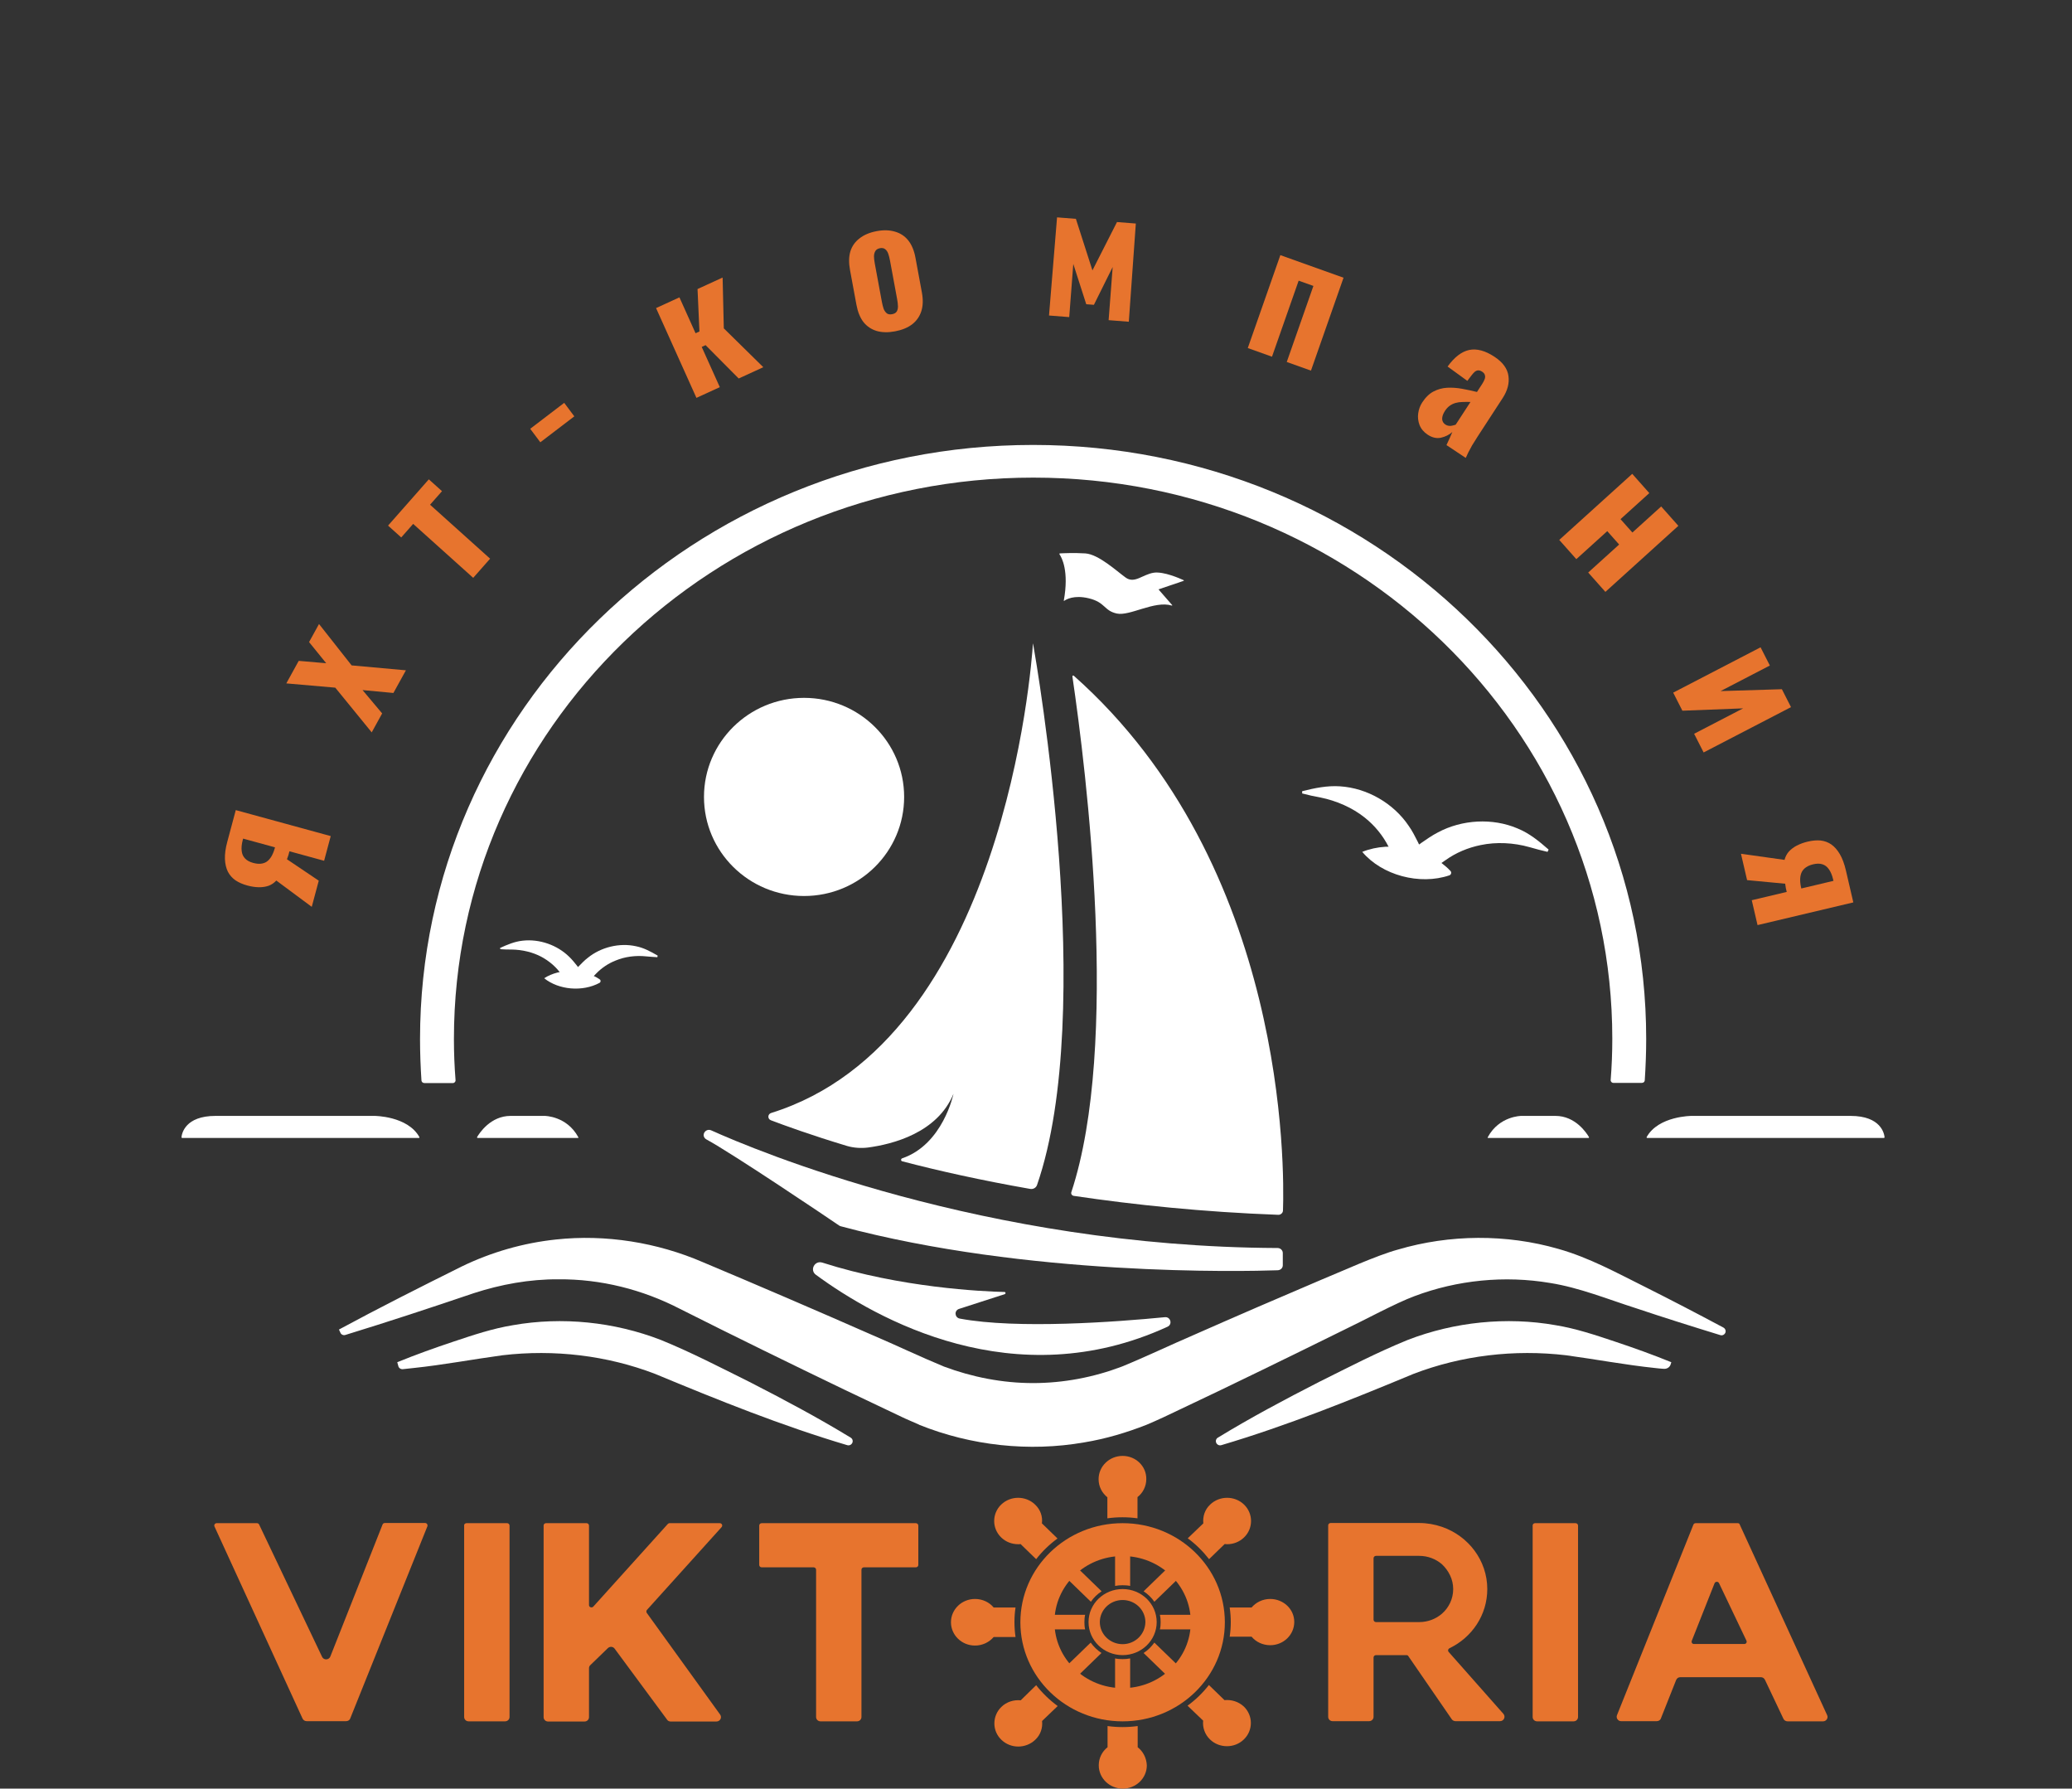 <?xml version="1.0" encoding="UTF-8"?> <svg xmlns="http://www.w3.org/2000/svg" viewBox="0 0 146 126" fill="none"><rect x="0" y="0" width="146" height="126" fill="#333333" stroke="none"/><path d="M115.996 73.186C115.996 74.165 115.958 75.145 115.895 76.112C115.882 76.21 115.807 76.284 115.693 76.284H113.683C113.57 76.284 113.481 76.186 113.494 76.076C113.57 75.121 113.608 74.153 113.608 73.174C113.608 51.34 95.344 33.646 72.809 33.646C50.274 33.646 31.985 51.352 31.985 73.186C31.985 74.165 32.023 75.133 32.099 76.088C32.112 76.198 32.023 76.296 31.91 76.296H29.9C29.799 76.296 29.71 76.223 29.698 76.125C29.634 75.157 29.597 74.178 29.597 73.198C29.597 50.079 48.934 31.344 72.796 31.344C96.659 31.344 115.996 50.067 115.996 73.186Z" fill="white"></path><path d="M56.657 63.12C60.552 63.12 63.709 59.995 63.709 56.141C63.709 52.285 60.552 49.161 56.657 49.161C52.762 49.161 49.605 52.285 49.605 56.141C49.605 59.995 52.762 63.12 56.657 63.12Z" fill="white"></path><path d="M23.884 93.66C26.741 92.117 29.635 90.66 32.542 89.215C34.615 88.211 36.864 87.562 39.177 87.317C42.678 86.938 46.318 87.525 49.541 88.921C53.422 90.55 57.605 92.35 61.447 94.04C63.141 94.762 64.822 95.57 66.515 96.269C68.512 97.016 70.648 97.432 72.784 97.432C74.933 97.432 77.056 97.028 79.053 96.269C80.759 95.57 82.44 94.762 84.121 94.04C86.978 92.778 90.15 91.407 93.032 90.183C94.498 89.582 96.975 88.444 98.504 88.027C102.157 86.95 106.151 86.925 109.803 87.978C111.978 88.591 113.924 89.668 115.921 90.66C117.779 91.591 119.612 92.546 121.444 93.525C121.57 93.599 121.633 93.758 121.57 93.893C121.507 94.028 121.356 94.101 121.216 94.052C119.219 93.44 117.235 92.815 115.263 92.154C113.267 91.517 111.295 90.709 109.222 90.379C106.025 89.84 102.688 90.17 99.667 91.309C98.391 91.775 96.014 93.06 94.751 93.66C90.921 95.546 86.953 97.493 83.11 99.305C82.403 99.648 81.518 100.064 80.785 100.371C79.382 100.922 77.903 101.362 76.412 101.607C72.519 102.293 68.424 101.84 64.771 100.371C64.771 100.371 64.758 100.371 64.758 100.358C64.493 100.236 63.785 99.942 63.545 99.82C62.218 99.183 60.853 98.546 59.526 97.909C55.76 96.097 51.652 94.089 47.911 92.203C45.282 90.844 42.337 90.097 39.342 90.121C37.319 90.109 35.297 90.477 33.376 91.101C30.381 92.117 27.372 93.109 24.339 94.04C24.2 94.089 24.036 94.015 23.985 93.88L23.884 93.66Z" fill="white"></path><path d="M27.992 95.962C29.281 95.436 30.646 94.946 31.973 94.505C33.325 94.052 34.715 93.587 36.144 93.354C39.607 92.742 43.285 93.121 46.571 94.395C48.732 95.276 50.729 96.317 52.802 97.346C55.216 98.582 57.617 99.856 59.943 101.276C60.069 101.35 60.12 101.509 60.056 101.644C59.993 101.778 59.842 101.852 59.69 101.803C55.064 100.431 50.578 98.619 46.154 96.782C42.767 95.484 39.051 95.044 35.411 95.472C33.414 95.742 31.177 96.158 29.18 96.366C28.914 96.391 28.649 96.427 28.384 96.452C28.232 96.464 28.093 96.366 28.067 96.231L27.992 95.962Z" fill="white"></path><path d="M117.766 95.962C116.477 95.436 115.112 94.946 113.785 94.505C112.432 94.052 111.042 93.587 109.614 93.354C106.151 92.742 102.473 93.121 99.187 94.395C97.025 95.276 95.028 96.317 92.956 97.346C90.542 98.582 88.14 99.856 85.815 101.276C85.689 101.35 85.638 101.509 85.701 101.644C85.764 101.778 85.916 101.852 86.067 101.803C90.694 100.431 95.18 98.619 99.604 96.782C102.991 95.484 106.707 95.044 110.347 95.472C112.344 95.742 114.581 96.158 116.578 96.366C116.793 96.391 117.007 96.415 117.222 96.427C117.463 96.452 117.677 96.305 117.728 96.085L117.766 95.962Z" fill="white"></path><path d="M104.862 80.165H111.927C111.952 80.165 111.978 80.129 111.965 80.104C111.8 79.823 111.017 78.61 109.601 78.61C107.996 78.61 107.2 78.61 107.2 78.61C107.2 78.61 105.645 78.61 104.837 80.104C104.811 80.129 104.824 80.165 104.862 80.165Z" fill="white"></path><path d="M116.073 80.165H132.743C132.768 80.165 132.794 80.141 132.794 80.117C132.768 79.859 132.541 78.61 130.393 78.61C127.991 78.61 119.194 78.61 119.194 78.61C119.194 78.61 116.869 78.61 116.034 80.092C116.009 80.129 116.034 80.165 116.073 80.165Z" fill="white"></path><path d="M40.719 80.165H33.654C33.629 80.165 33.603 80.129 33.616 80.104C33.781 79.823 34.564 78.61 35.98 78.61C37.585 78.61 38.381 78.61 38.381 78.61C38.381 78.61 39.935 78.61 40.745 80.104C40.77 80.129 40.757 80.165 40.719 80.165Z" fill="white"></path><path d="M29.509 80.165H12.838C12.812 80.165 12.787 80.141 12.787 80.117C12.812 79.859 13.04 78.61 15.188 78.61C17.59 78.61 26.387 78.61 26.387 78.61C26.387 78.61 28.712 78.61 29.546 80.092C29.572 80.129 29.546 80.165 29.509 80.165Z" fill="white"></path><path d="M38.343 68.912C39.468 68.19 41.149 68.239 42.249 68.986C42.35 69.047 42.337 69.194 42.236 69.243C41.048 69.879 39.38 69.745 38.343 68.912Z" fill="white"></path><path d="M35.234 66.781C35.739 66.549 36.258 66.328 36.827 66.267C38.014 66.132 39.266 66.573 40.112 67.406C40.315 67.602 40.492 67.822 40.669 68.043C40.782 68.226 41.01 68.337 40.909 68.594C40.871 68.704 40.808 68.826 40.656 69.022C40.428 69.108 40.289 69.132 40.163 69.145C39.885 69.169 39.822 68.936 39.67 68.778L39.43 68.471C39.089 68.031 38.647 67.675 38.154 67.406C37.534 67.075 36.801 66.904 36.068 66.891C35.803 66.891 35.525 66.891 35.259 66.867L35.234 66.781Z" fill="white"></path><path d="M46.343 67.32C45.863 67.039 45.37 66.769 44.814 66.659C43.651 66.402 42.35 66.721 41.427 67.467C41.2 67.639 40.997 67.847 40.808 68.043C40.669 68.214 40.441 68.3 40.517 68.57C40.542 68.68 40.593 68.814 40.719 69.022C40.934 69.133 41.073 69.169 41.2 69.194C41.477 69.243 41.553 69.022 41.73 68.876L41.996 68.594C42.388 68.19 42.855 67.871 43.386 67.663C44.031 67.394 44.789 67.296 45.51 67.37C45.775 67.394 46.053 67.418 46.318 67.431L46.343 67.32Z" fill="white"></path><path d="M95.989 60.01C98.024 59.189 100.716 59.777 102.207 61.357C102.296 61.455 102.258 61.614 102.131 61.663C100.046 62.373 97.379 61.663 95.989 60.01Z" fill="white"></path><path d="M91.755 55.736C92.639 55.516 93.512 55.332 94.422 55.393C96.343 55.516 98.188 56.593 99.25 58.161C99.515 58.528 99.718 58.944 99.919 59.336C100.046 59.667 100.362 59.9 100.122 60.279C100.021 60.438 99.894 60.622 99.591 60.879C99.199 60.953 98.972 60.941 98.782 60.928C98.327 60.892 98.314 60.499 98.125 60.206L97.847 59.655C97.442 58.859 96.874 58.161 96.166 57.597C95.294 56.9 94.181 56.41 93.031 56.177C92.602 56.103 92.172 56.005 91.755 55.895V55.736Z" fill="white"></path><path d="M109.121 59.85C108.451 59.263 107.768 58.699 106.921 58.356C105.165 57.609 103.016 57.732 101.322 58.638C100.918 58.846 100.526 59.116 100.159 59.373C99.882 59.605 99.502 59.679 99.528 60.12C99.54 60.316 99.566 60.524 99.704 60.891C100.02 61.136 100.223 61.222 100.4 61.295C100.817 61.467 101.019 61.136 101.335 60.953L101.853 60.597C102.586 60.071 103.433 59.716 104.33 59.532C105.442 59.3 106.656 59.361 107.781 59.679C108.198 59.801 108.615 59.912 109.045 60.01L109.121 59.85Z" fill="white"></path><path d="M72.594 83.754C69.169 83.154 66.136 82.48 63.57 81.807C63.469 81.782 63.469 81.635 63.57 81.599C66.452 80.619 67.185 77.055 67.185 77.055C66.047 79.811 62.9 80.606 61.156 80.839C60.663 80.9 60.158 80.864 59.69 80.729C57.087 79.945 55.254 79.272 54.319 78.917C54.066 78.819 54.091 78.476 54.344 78.403C70.749 73.284 72.683 46.871 72.784 45.352C72.784 45.34 72.796 45.34 72.796 45.352C73.049 46.797 77.309 71.239 73.075 83.472C73.011 83.668 72.809 83.79 72.594 83.754Z" fill="white"></path><path d="M90.061 85.578C84.778 85.382 79.95 84.88 75.653 84.243C75.527 84.219 75.451 84.097 75.489 83.986C78.927 73.578 76.55 54.34 75.565 47.654C75.552 47.593 75.628 47.569 75.666 47.606C90.719 60.965 90.504 82.382 90.403 85.272C90.403 85.444 90.239 85.591 90.061 85.578Z" fill="white"></path><path d="M50.11 79.627C53.156 80.998 69.334 87.831 90.023 87.917C90.226 87.917 90.39 88.076 90.39 88.272V89.129C90.39 89.325 90.239 89.472 90.036 89.484C87.559 89.57 72.405 89.913 59.248 86.386C59.21 86.374 59.172 86.362 59.134 86.337C58.477 85.884 51.627 81.267 49.769 80.263C49.655 80.202 49.579 80.08 49.579 79.957C49.592 79.688 49.87 79.516 50.11 79.627Z" fill="white"></path><path d="M70.787 91.015C69.232 90.978 63.507 90.721 57.946 88.946C57.402 88.774 57.036 89.472 57.491 89.803C61.763 92.938 71.482 98.411 82.263 93.464C82.642 93.293 82.478 92.742 82.073 92.791C78.699 93.121 71.671 93.648 67.627 92.888C67.26 92.815 67.223 92.313 67.589 92.203L70.812 91.162C70.875 91.125 70.863 91.015 70.787 91.015Z" fill="white"></path><path d="M74.654 39.046C74.819 39.279 75.337 40.234 74.958 42.316C74.958 42.328 74.97 42.34 74.983 42.328C75.122 42.23 75.665 41.899 76.702 42.144C77.903 42.426 77.776 43.026 78.699 43.221C79.609 43.417 81.353 42.291 82.566 42.658C82.591 42.67 82.617 42.634 82.591 42.621L81.631 41.52L83.4 40.919C83.426 40.907 83.426 40.883 83.4 40.87C83.135 40.748 81.998 40.246 81.302 40.344C80.506 40.467 79.95 41.14 79.318 40.687C78.686 40.234 77.41 39.046 76.475 38.985C75.691 38.936 74.92 38.972 74.68 38.985C74.654 38.985 74.642 39.022 74.654 39.046Z" fill="white"></path><path d="M122.455 107.301H119.485C119.409 107.301 119.346 107.338 119.32 107.412L113.936 120.832C113.861 121.028 114.012 121.249 114.227 121.249H116.742C116.868 121.249 116.995 121.175 117.033 121.053L118.107 118.347C118.158 118.224 118.272 118.15 118.398 118.15H124.073C124.199 118.15 124.313 118.224 124.364 118.334L125.665 121.077C125.716 121.188 125.829 121.261 125.956 121.261H128.458C128.686 121.261 128.838 121.028 128.749 120.832L122.594 107.412C122.581 107.338 122.518 107.301 122.455 107.301ZM119.207 115.591L120.812 111.538C120.862 111.403 121.065 111.391 121.128 111.526L123.061 115.579C123.112 115.689 123.036 115.812 122.91 115.812H119.371C119.245 115.824 119.169 115.701 119.207 115.591Z" fill="#E7742E"></path><path d="M108.16 107.301H111.017C111.118 107.301 111.194 107.375 111.194 107.473V120.955C111.194 121.126 111.055 121.261 110.878 121.261H108.312C108.135 121.261 107.996 121.126 107.996 120.955V107.46C107.996 107.375 108.072 107.301 108.16 107.301Z" fill="#E7742E"></path><path d="M102.081 116.375C102.005 116.289 102.031 116.167 102.144 116.106C103.724 115.347 104.799 113.767 104.799 111.942C104.799 109.922 103.459 108.195 101.601 107.558C101.096 107.387 100.564 107.289 99.996 107.289H93.765C93.664 107.289 93.588 107.362 93.588 107.46V120.942C93.588 121.114 93.727 121.249 93.904 121.249H96.469C96.647 121.249 96.785 121.114 96.785 120.942V116.767C96.785 116.669 96.861 116.596 96.963 116.596H99.099C99.162 116.596 99.212 116.62 99.237 116.669L102.296 121.114C102.359 121.2 102.46 121.249 102.561 121.249H105.696C105.962 121.249 106.113 120.942 105.936 120.734L102.081 116.375ZM102.397 111.942C102.397 112.628 102.094 113.252 101.601 113.681C101.171 114.049 100.615 114.269 99.996 114.269H96.963C96.861 114.269 96.785 114.195 96.785 114.097V109.775C96.785 109.677 96.861 109.603 96.963 109.603H99.996C100.615 109.603 101.171 109.824 101.601 110.191C102.081 110.644 102.397 111.257 102.397 111.942Z" fill="#E7742E"></path><path d="M53.674 107.301H64.531C64.632 107.301 64.708 107.375 64.708 107.473V110.24C64.708 110.338 64.632 110.412 64.531 110.412H60.878C60.777 110.412 60.701 110.485 60.701 110.583V120.955C60.701 121.126 60.562 121.261 60.385 121.261H57.819C57.643 121.261 57.504 121.126 57.504 120.955V110.583C57.504 110.485 57.428 110.412 57.327 110.412H53.674C53.573 110.412 53.497 110.338 53.497 110.24V107.473C53.497 107.375 53.573 107.301 53.674 107.301Z" fill="#E7742E"></path><path d="M38.469 107.301H41.326C41.427 107.301 41.503 107.375 41.503 107.473V113.069C41.503 113.228 41.705 113.289 41.806 113.179L47.051 107.362C47.089 107.326 47.127 107.301 47.178 107.301H50.717C50.868 107.301 50.944 107.473 50.843 107.583L45.585 113.412C45.535 113.473 45.535 113.558 45.572 113.62L50.742 120.783C50.894 120.992 50.742 121.273 50.477 121.273H47.254C47.153 121.273 47.051 121.224 47.001 121.138L43.31 116.142C43.197 115.983 42.969 115.971 42.83 116.106L41.591 117.306C41.528 117.367 41.503 117.44 41.503 117.526V120.967C41.503 121.138 41.364 121.273 41.187 121.273H38.621C38.444 121.273 38.305 121.138 38.305 120.967V107.46C38.305 107.375 38.381 107.301 38.469 107.301Z" fill="#E7742E"></path><path d="M32.87 107.301H35.727C35.828 107.301 35.904 107.375 35.904 107.473V120.955C35.904 121.126 35.764 121.261 35.587 121.261H33.022C32.845 121.261 32.706 121.126 32.706 120.955V107.46C32.693 107.375 32.782 107.301 32.87 107.301Z" fill="#E7742E"></path><path d="M15.113 107.534L21.318 121.065C21.369 121.175 21.483 121.249 21.609 121.249H24.39C24.516 121.249 24.642 121.175 24.68 121.053L30.115 107.522C30.153 107.412 30.077 107.289 29.951 107.289H27.12C27.044 107.289 26.981 107.326 26.955 107.399L23.277 116.694C23.176 116.951 22.81 116.963 22.696 116.718L18.26 107.399C18.235 107.338 18.171 107.301 18.108 107.301H15.264C15.151 107.301 15.062 107.424 15.113 107.534Z" fill="#E7742E"></path><path d="M79.103 102.562C78.168 102.562 77.41 103.297 77.41 104.203C77.41 104.718 77.65 105.171 78.029 105.477V106.959C78.383 106.909 78.737 106.885 79.091 106.885C79.445 106.885 79.811 106.909 80.152 106.959V105.465C80.531 105.171 80.772 104.706 80.772 104.191C80.784 103.297 80.038 102.562 79.103 102.562Z" fill="#E7742E"></path><path d="M80.165 123.086V121.592C79.811 121.641 79.457 121.665 79.103 121.665C78.749 121.665 78.383 121.641 78.042 121.592V123.086C77.662 123.379 77.422 123.845 77.422 124.359C77.422 125.266 78.181 126 79.116 126C80.051 126 80.809 125.266 80.809 124.359C80.784 123.833 80.544 123.379 80.165 123.086Z" fill="#E7742E"></path><path d="M71.482 114.269C71.482 113.914 71.507 113.571 71.558 113.24H70.016C69.713 112.873 69.232 112.64 68.701 112.64C67.766 112.64 67.008 113.375 67.008 114.281C67.008 115.187 67.766 115.922 68.701 115.922C69.232 115.922 69.7 115.689 70.016 115.322H71.558C71.507 114.967 71.482 114.624 71.482 114.269Z" fill="#E7742E"></path><path d="M89.505 112.64C88.974 112.64 88.506 112.873 88.191 113.24H86.648C86.699 113.583 86.724 113.926 86.724 114.269C86.724 114.624 86.699 114.967 86.648 115.297H88.191C88.494 115.665 88.974 115.897 89.505 115.897C90.44 115.897 91.198 115.163 91.198 114.257C91.198 113.35 90.427 112.64 89.505 112.64Z" fill="#E7742E"></path><path d="M72.936 105.991C72.278 105.355 71.204 105.355 70.547 105.991C69.889 106.628 69.889 107.669 70.547 108.305C70.875 108.624 71.305 108.783 71.747 108.783C71.811 108.783 71.861 108.783 71.912 108.771L73.011 109.836C73.441 109.285 73.947 108.796 74.515 108.379L73.416 107.314C73.479 106.836 73.314 106.346 72.936 105.991Z" fill="#E7742E"></path><path d="M86.282 119.767L85.183 118.702C84.753 119.253 84.248 119.743 83.679 120.159L84.778 121.212C84.728 121.689 84.892 122.179 85.258 122.534C85.587 122.853 86.017 123.012 86.459 123.012C86.889 123.012 87.319 122.853 87.647 122.534C88.305 121.898 88.305 120.857 87.647 120.22C87.281 119.877 86.775 119.718 86.282 119.767Z" fill="#E7742E"></path><path d="M73.011 118.714L71.924 119.779C71.431 119.73 70.926 119.889 70.559 120.245C70.243 120.551 70.067 120.967 70.067 121.408C70.067 121.849 70.243 122.253 70.559 122.559C70.888 122.877 71.318 123.037 71.748 123.037C72.177 123.037 72.62 122.877 72.948 122.559C73.327 122.204 73.479 121.714 73.428 121.237L74.528 120.183C73.947 119.755 73.441 119.265 73.011 118.714Z" fill="#E7742E"></path><path d="M85.195 109.836L86.295 108.771C86.358 108.771 86.409 108.783 86.472 108.783C86.902 108.783 87.332 108.624 87.66 108.305C88.317 107.669 88.317 106.628 87.66 105.991C87.003 105.355 85.928 105.355 85.271 105.991C84.892 106.346 84.74 106.836 84.791 107.314L83.692 108.367C84.26 108.783 84.766 109.285 85.195 109.836Z" fill="#E7742E"></path><path d="M80.582 116.448L83.249 119.032L84.007 118.297L81.34 115.714C81.138 115.996 80.885 116.253 80.582 116.448Z" fill="#E7742E"></path><path d="M81.34 112.836L84.007 110.252L83.249 109.517L80.582 112.101C80.885 112.297 81.138 112.542 81.34 112.836Z" fill="#E7742E"></path><path d="M81.732 113.754C81.77 113.926 81.782 114.097 81.782 114.269C81.782 114.44 81.77 114.624 81.732 114.783H85.498V113.754H81.732Z" fill="#E7742E"></path><path d="M76.411 114.269C76.411 114.097 76.424 113.913 76.462 113.754H72.695V114.783H76.462C76.424 114.624 76.411 114.453 76.411 114.269Z" fill="#E7742E"></path><path d="M76.853 115.714L74.186 118.297L74.945 119.032L77.612 116.448C77.321 116.253 77.055 115.996 76.853 115.714Z" fill="#E7742E"></path><path d="M74.199 110.252L76.866 112.836C77.068 112.542 77.321 112.297 77.624 112.101L74.957 109.517L74.199 110.252Z" fill="#E7742E"></path><path d="M78.572 111.722C78.749 111.685 78.926 111.673 79.103 111.673C79.28 111.673 79.47 111.685 79.634 111.722V108.073H78.572V111.722Z" fill="#E7742E"></path><path d="M78.572 116.828V120.477H79.634V116.828C79.457 116.865 79.28 116.877 79.103 116.877C78.926 116.877 78.737 116.865 78.572 116.828Z" fill="#E7742E"></path><path d="M79.103 111.942C77.776 111.942 76.702 112.983 76.702 114.269C76.702 115.555 77.776 116.596 79.103 116.596C80.43 116.596 81.504 115.555 81.504 114.269C81.504 112.983 80.43 111.942 79.103 111.942ZM79.103 115.824C78.218 115.824 77.498 115.126 77.498 114.269C77.498 113.412 78.218 112.714 79.103 112.714C79.988 112.714 80.708 113.412 80.708 114.269C80.695 115.126 79.988 115.824 79.103 115.824Z" fill="#E7742E"></path><path d="M79.103 107.301C75.122 107.301 71.899 110.424 71.899 114.281C71.899 118.138 75.122 121.261 79.103 121.261C83.084 121.261 86.307 118.138 86.307 114.281C86.307 110.424 83.084 107.301 79.103 107.301ZM79.103 118.922C76.449 118.922 74.3 116.84 74.3 114.269C74.3 111.697 76.449 109.616 79.103 109.616C81.757 109.616 83.906 111.697 83.906 114.269C83.906 116.84 81.757 118.922 79.103 118.922Z" fill="#E7742E"></path><path d="M21.967 63.883L19.47 62.03C19.317 62.196 19.14 62.317 18.937 62.395C18.726 62.469 18.493 62.505 18.237 62.502C17.974 62.496 17.703 62.455 17.425 62.379C17.101 62.29 16.823 62.169 16.591 62.014C16.362 61.852 16.184 61.65 16.058 61.408C15.935 61.158 15.865 60.861 15.85 60.517C15.837 60.165 15.891 59.761 16.014 59.306L16.614 57.069L23.304 58.899L22.838 60.638L20.395 59.969C20.383 60.016 20.359 60.105 20.324 60.236C20.283 60.358 20.248 60.456 20.22 60.531L22.461 62.04L21.967 63.883ZM19.352 59.783C19.356 59.768 19.36 59.752 19.364 59.737C19.371 59.714 19.375 59.699 19.377 59.691L17.131 59.076C17.129 59.084 17.125 59.099 17.119 59.123C17.115 59.138 17.111 59.154 17.106 59.169C17.026 59.471 17.001 59.733 17.032 59.957C17.057 60.172 17.138 60.347 17.275 60.484C17.405 60.619 17.593 60.721 17.84 60.788C18.226 60.894 18.544 60.864 18.795 60.701C19.04 60.528 19.226 60.222 19.352 59.783Z" fill="#E7742E"></path><path d="M26.192 51.592L23.625 48.443L20.174 48.142L21.049 46.555L22.985 46.721L21.778 45.231L22.479 43.959L24.777 46.874L28.602 47.22L27.721 48.817L25.546 48.613L26.928 50.257L26.192 51.592Z" fill="#E7742E"></path><path d="M33.344 40.707L29.113 36.906L28.272 37.86L27.344 37.026L30.216 33.767L31.145 34.601L30.304 35.555L34.535 39.357L33.344 40.707Z" fill="#E7742E"></path><path d="M38.073 31.157L37.361 30.206L39.756 28.379L40.468 29.33L38.073 31.157Z" fill="#E7742E"></path><path d="M49.073 28.028L46.228 21.703L47.875 20.948L49.012 23.476L49.285 23.351L49.151 20.362L50.918 19.552L51.002 23.131L53.785 25.868L52.051 26.663L49.718 24.314L49.445 24.439L50.72 27.273L49.073 28.028Z" fill="#E7742E"></path><path d="M63.073 23.34C62.586 23.432 62.153 23.424 61.775 23.316C61.396 23.201 61.084 22.991 60.841 22.687C60.606 22.381 60.441 21.976 60.348 21.473L59.894 19.019C59.801 18.515 59.81 18.078 59.92 17.707C60.038 17.335 60.254 17.029 60.568 16.791C60.881 16.545 61.281 16.376 61.768 16.284C62.255 16.192 62.689 16.204 63.068 16.32C63.446 16.428 63.757 16.634 64 16.938C64.243 17.242 64.412 17.646 64.505 18.149L64.959 20.604C65.052 21.107 65.04 21.545 64.921 21.917C64.803 22.29 64.588 22.599 64.275 22.845C63.962 23.083 63.561 23.248 63.073 23.34ZM62.862 22.134C63.012 22.106 63.118 22.046 63.183 21.952C63.245 21.851 63.275 21.727 63.273 21.581C63.269 21.427 63.249 21.256 63.214 21.067L62.714 18.365C62.678 18.168 62.635 18.001 62.585 17.864C62.535 17.727 62.463 17.622 62.368 17.551C62.274 17.479 62.152 17.457 62.002 17.485C61.853 17.514 61.747 17.578 61.684 17.68C61.622 17.781 61.588 17.905 61.583 18.053C61.585 18.199 61.605 18.37 61.641 18.567L62.141 21.269C62.176 21.458 62.219 21.625 62.27 21.77C62.328 21.906 62.404 22.009 62.499 22.081C62.592 22.145 62.713 22.163 62.862 22.134Z" fill="#E7742E"></path><path d="M73.917 22.226L74.483 15.313L75.811 15.417L76.977 19.047L78.706 15.643L80.034 15.747L79.54 22.665L78.117 22.554L78.403 18.809L77.08 21.474L76.541 21.432L75.628 18.593L75.341 22.338L73.917 22.226Z" fill="#E7742E"></path><path d="M87.923 24.518L90.218 17.973L94.67 19.564L92.375 26.109L90.669 25.5L92.547 20.143L91.507 19.772L89.629 25.128L87.923 24.518Z" fill="#E7742E"></path><path d="M100.597 30.62C100.324 30.439 100.133 30.212 100.025 29.938C99.923 29.669 99.892 29.394 99.932 29.113C99.972 28.832 100.066 28.578 100.214 28.35C100.45 27.988 100.718 27.729 101.019 27.574C101.321 27.419 101.639 27.332 101.975 27.315C102.311 27.298 102.658 27.322 103.017 27.387C103.375 27.452 103.727 27.527 104.073 27.612L104.426 27.069C104.509 26.942 104.571 26.824 104.612 26.717C104.653 26.61 104.659 26.513 104.63 26.427C104.611 26.337 104.549 26.258 104.442 26.187C104.335 26.116 104.237 26.084 104.146 26.091C104.067 26.096 103.985 26.133 103.902 26.203C103.829 26.27 103.757 26.352 103.685 26.448L103.393 26.83L102.003 25.821C102.481 25.16 102.987 24.77 103.521 24.654C104.061 24.542 104.659 24.703 105.312 25.137C105.898 25.526 106.225 25.977 106.291 26.492C106.362 26.999 106.225 27.518 105.88 28.047L104.119 30.753C103.971 30.981 103.841 31.188 103.73 31.373C103.629 31.556 103.54 31.723 103.462 31.872C103.395 32.02 103.335 32.148 103.283 32.258L101.923 31.355C101.999 31.195 102.08 31.018 102.167 30.826C102.254 30.634 102.31 30.504 102.336 30.434C102.112 30.631 101.844 30.765 101.531 30.836C101.222 30.9 100.911 30.828 100.597 30.62ZM101.848 29.909C101.921 29.957 102.002 29.987 102.091 29.998C102.179 30.009 102.264 30.003 102.346 29.98C102.434 29.962 102.51 29.94 102.574 29.915L103.615 28.316C103.418 28.311 103.231 28.311 103.055 28.319C102.882 28.32 102.72 28.342 102.568 28.385C102.415 28.428 102.277 28.494 102.152 28.584C102.026 28.674 101.914 28.796 101.813 28.95C101.683 29.151 101.618 29.338 101.619 29.512C101.625 29.68 101.701 29.811 101.848 29.909Z" fill="#E7742E"></path><path d="M109.87 38.035L115.013 33.381L116.216 34.736L114.187 36.572L115.024 37.514L117.052 35.678L118.263 37.042L113.121 41.696L111.91 40.332L114.09 38.359L113.253 37.417L111.073 39.39L109.87 38.035Z" fill="#E7742E"></path><path d="M117.899 48.793L124.056 45.6L124.709 46.883L121.237 48.684L125.558 48.552L126.2 49.814L120.043 53.007L119.374 51.691L122.825 49.901L118.546 50.066L117.899 48.793Z" fill="#E7742E"></path><path d="M122.674 60.143L125.744 60.575C125.8 60.356 125.899 60.164 126.041 59.999C126.191 59.832 126.38 59.688 126.606 59.569C126.841 59.448 127.099 59.354 127.379 59.288C127.706 59.21 128.008 59.184 128.285 59.209C128.563 59.241 128.815 59.334 129.039 59.486C129.265 59.646 129.466 59.874 129.641 60.17C129.819 60.473 129.96 60.855 130.067 61.314L130.591 63.57L123.842 65.169L123.435 63.416L125.899 62.832C125.888 62.785 125.867 62.696 125.836 62.563C125.815 62.437 125.799 62.334 125.789 62.254L123.106 62.001L122.674 60.143ZM126.904 62.495C126.908 62.511 126.912 62.526 126.915 62.542C126.921 62.565 126.924 62.581 126.926 62.589L129.192 62.052C129.19 62.044 129.186 62.029 129.181 62.005C129.177 61.99 129.173 61.974 129.17 61.959C129.099 61.654 128.998 61.411 128.865 61.229C128.742 61.053 128.588 60.937 128.403 60.883C128.225 60.826 128.012 60.827 127.763 60.886C127.374 60.978 127.107 61.157 126.963 61.421C126.829 61.691 126.809 62.049 126.904 62.495Z" fill="#E7742E"></path></svg> 